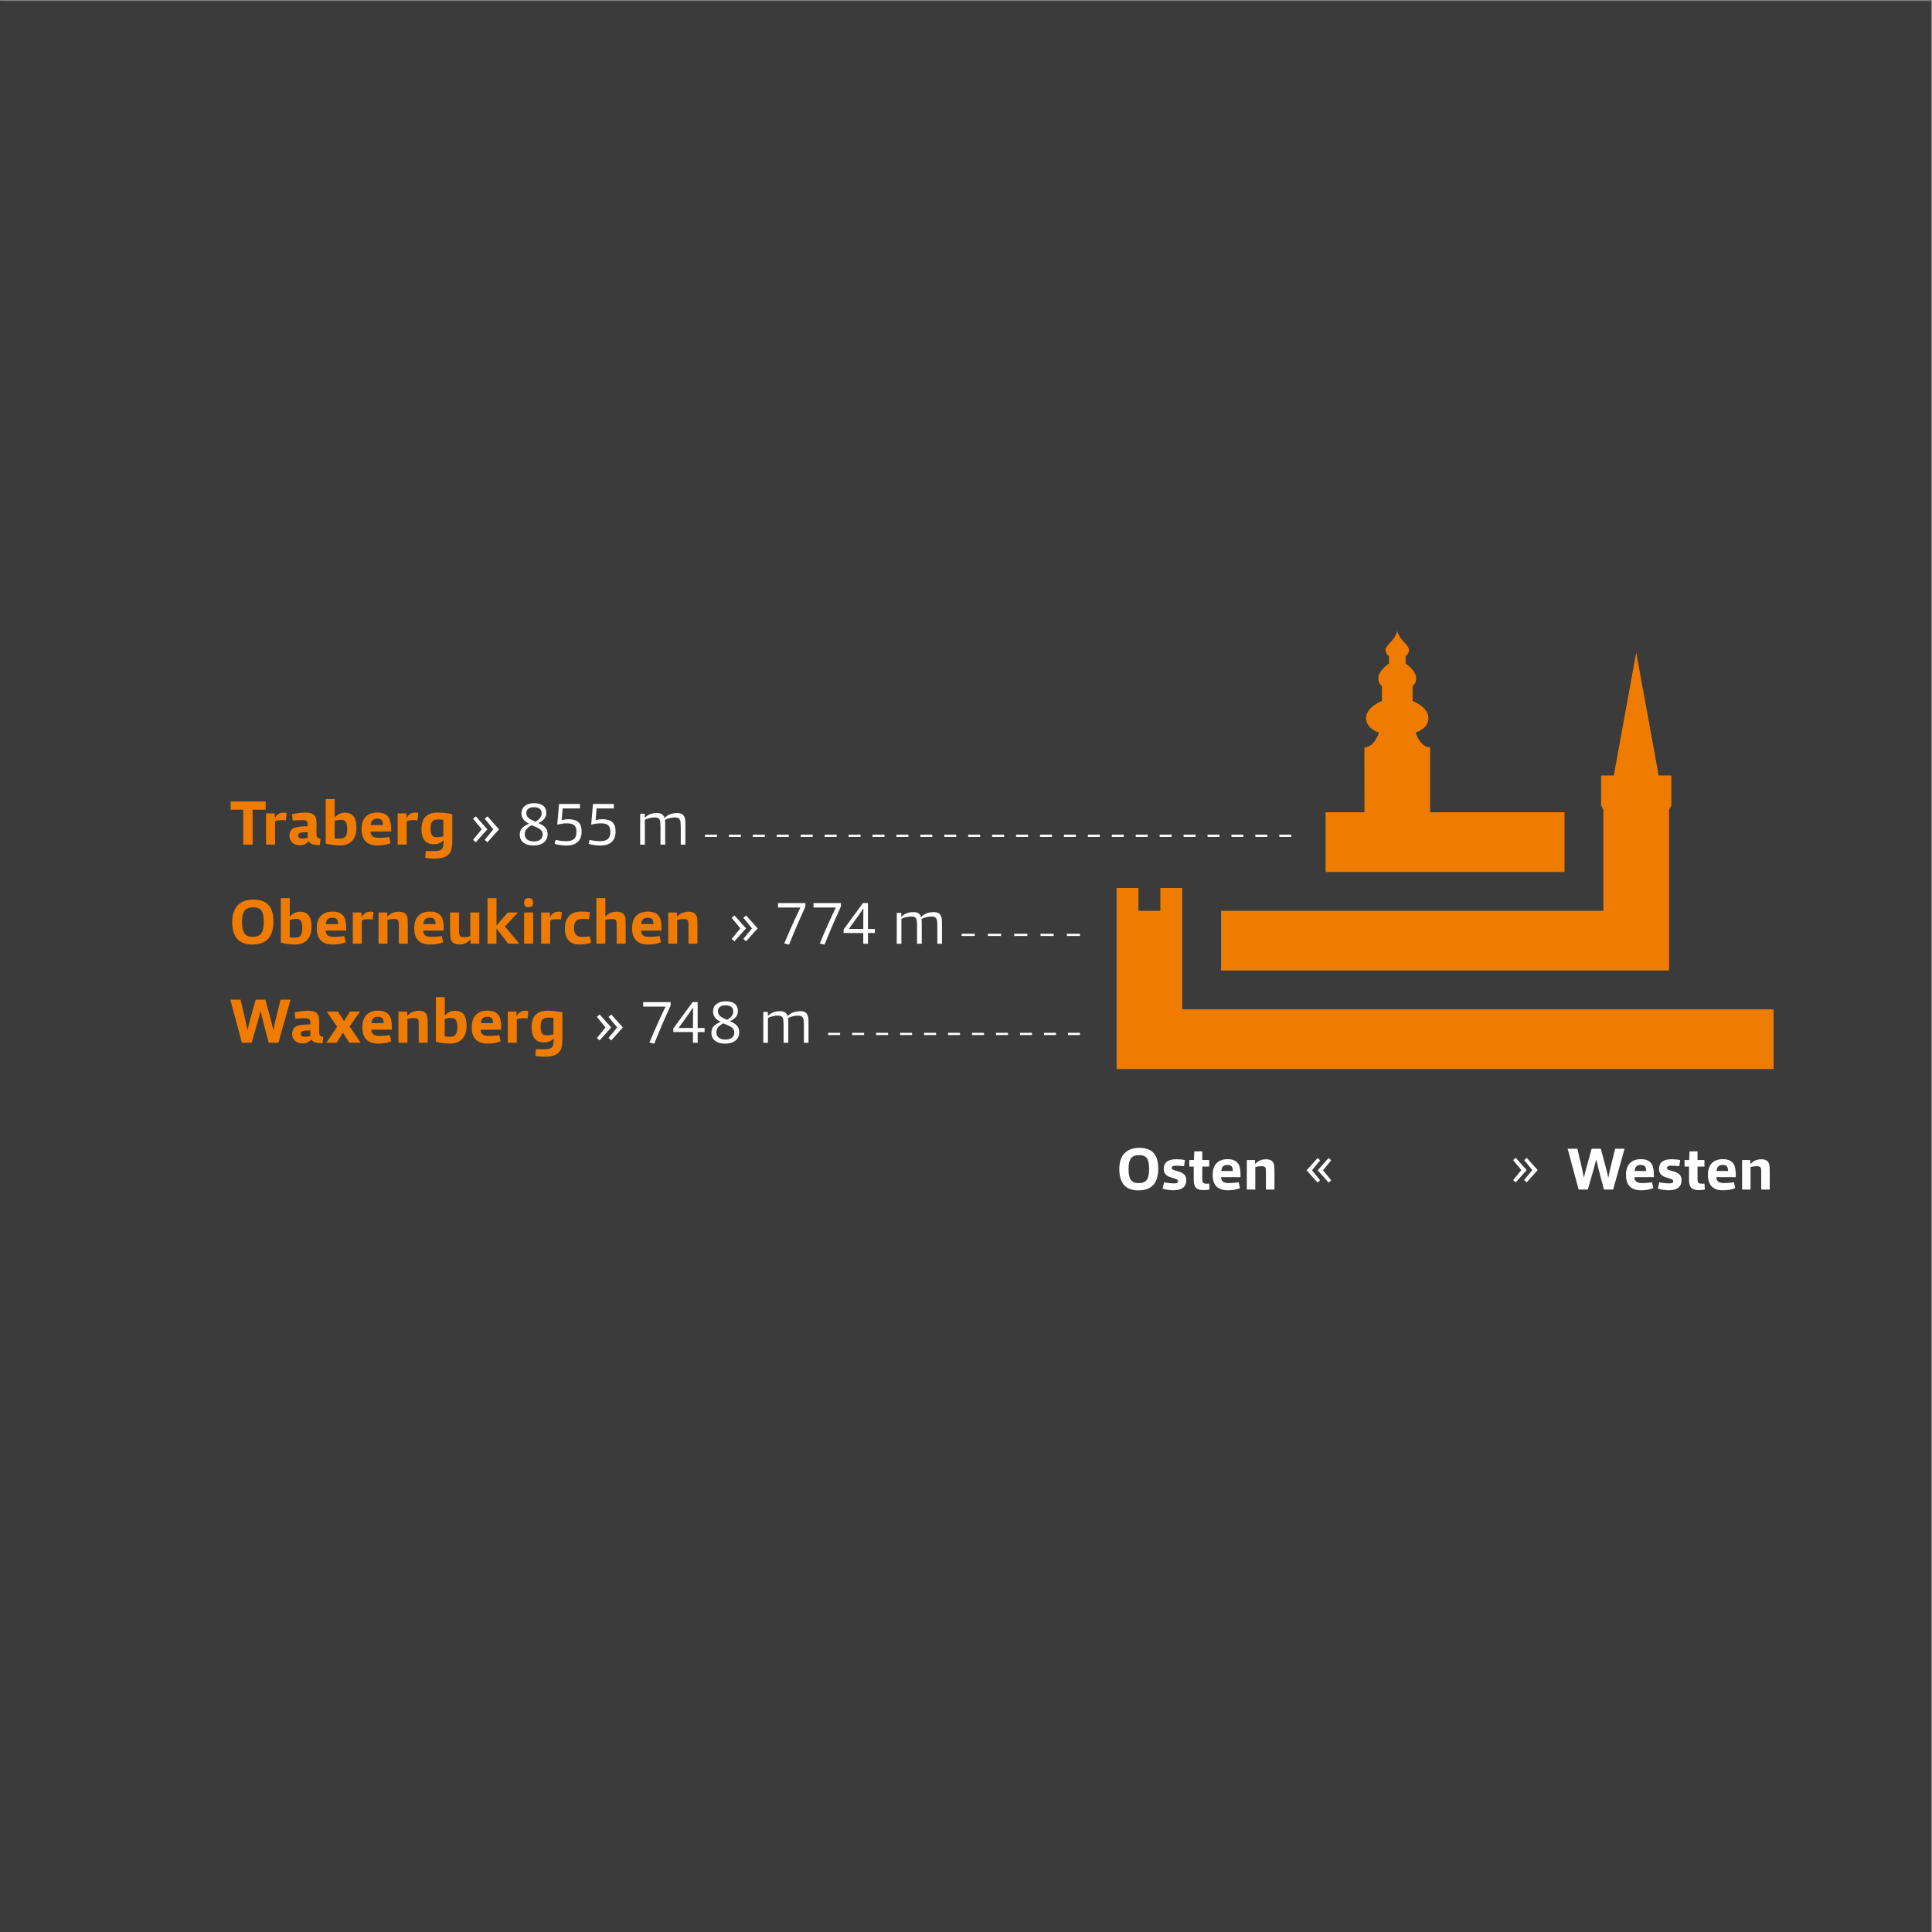 <?xml version="1.0" encoding="UTF-8"?> <svg xmlns="http://www.w3.org/2000/svg" xmlns:xlink="http://www.w3.org/1999/xlink" version="1.1" id="Ebene_1" x="0px" y="0px" viewBox="0 0 648 648" style="enable-background:new 0 0 648 648;" xml:space="preserve"><rect x="0" y="0" width="648" height="648" fill="#808080" stroke="none"/> <style type="text/css"> .st0{clip-path:url(#SVGID_2_);fill:#3B3B3B;} .st1{fill:#FFFFFF;} .st2{fill:#EF7C00;} .st3{fill:none;stroke:#FFFFFF;stroke-width:0.745;stroke-dasharray:4.013,4.013;} .st4{fill:none;stroke:#FFFFFF;stroke-width:0.745;stroke-dasharray:4.413,4.413;} .st5{fill:none;stroke:#FFFFFF;stroke-width:0.745;stroke-dasharray:4.023,4.023;} </style> <g> <g> <defs> <rect id="SVGID_1_" x="-0.32" y="0.32" width="648" height="648"></rect> </defs> <clipPath id="SVGID_2_"> <use xlink:href="#SVGID_1_" style="overflow:visible;"></use> </clipPath> <polygon class="st0" points="-648.32,0.32 -648.32,648.32 1.94,648.32 1.94,0.32 -648.32,0.32 "></polygon> <polygon class="st0" points="-3.72,0.32 -3.72,648.32 647.68,648.32 647.68,0.32 -3.72,0.32 "></polygon> </g> <path class="st1" d="M388.48,391.91c0-4.67-2.06-6.91-6.35-6.91c-4.01,0-6.71,2.16-6.71,7.13c0,4.83,2.21,7.13,6.36,7.13 C386.22,399.26,388.48,396.88,388.48,391.91L388.48,391.91z M385.42,392.09c0,3.61-1.11,4.73-3.52,4.73 c-2.13,0-3.38-0.93-3.38-4.73c0-3.52,1.15-4.65,3.5-4.65C384.51,387.44,385.42,388.63,385.42,392.09L385.42,392.09z M389.95,398.68 c1.03,0.36,2.66,0.54,3.61,0.54c3.12,0,4.33-1.39,4.33-3.38c0-1.63-0.89-2.4-2.66-2.94l-1.11-0.32c-0.89-0.26-1.11-0.48-1.11-0.83 c0-0.52,0.36-0.77,1.39-0.77c0.61,0,1.67,0.04,2.74,0.16l0.28-2.07c-0.81-0.16-1.89-0.26-2.86-0.26c-2.8,0-4.23,1.11-4.23,3.22 c0,1.53,0.82,2.4,2.36,2.86l1.11,0.34c1.05,0.32,1.29,0.52,1.29,0.93c0,0.54-0.34,0.75-1.37,0.75c-0.93,0-2.24-0.12-3.3-0.36 L389.95,398.68L389.95,398.68z M405.69,399l-0.1-2.01c-0.24,0.02-0.62,0.02-1.01,0.02c-0.6,0-0.93-0.16-1.11-0.4 c-0.16-0.22-0.22-0.62-0.22-1.23v-4.11h2.32v-2.2h-2.32v-2.9h-2.68c-0.12,2.8-0.12,2.9-0.12,2.9h-1.55v2.2h1.49v4.33 c0,1.53,0.28,2.28,0.75,2.8c0.44,0.48,1.45,0.77,2.3,0.77C404.14,399.18,404.97,399.14,405.69,399L405.69,399z M416.08,394.83 v-0.64c0-1.33-0.16-2.82-0.6-3.59c-0.68-1.19-1.87-1.81-3.73-1.81c-3.02,0-5.02,1.63-5.02,5.28c0,3.44,1.73,5.16,5.04,5.16 c1.65,0,2.9-0.24,4.13-0.73l-0.44-1.95c-0.93,0.14-2.11,0.26-3.28,0.26c-1.81,0-2.6-0.6-2.62-1.99H416.08L416.08,394.83z M413.5,392.76h-3.87c0.12-1.73,1.09-2.03,2.11-2.03C412.88,390.74,413.48,391.16,413.5,392.76L413.5,392.76z M421.03,398.98v-7.53 c0.58-0.18,1.29-0.3,2.1-0.3c0.7,0,1.13,0.12,1.31,0.52c0.12,0.26,0.16,0.81,0.16,1.57v5.74h2.86v-6.12c0-0.95-0.04-1.89-0.2-2.42 c-0.4-1.27-1.39-1.61-2.68-1.61c-1.81,0-3.02,0.85-3.57,1.65l-0.1-1.41h-2.72v9.91H421.03L421.03,398.98z M441.92,396.64l0.85-0.78 l-2.72-3.34l2.74-3.34l-0.87-0.77l-3.68,4.11L441.92,396.64L441.92,396.64z M445.62,396.64l0.87-0.76l-2.74-3.36l2.74-3.36 l-0.87-0.75l-3.68,4.11L445.62,396.64L445.62,396.64z M512.07,388.34l-0.85,0.77l2.72,3.34l-2.74,3.34l0.87,0.77l3.67-4.11 L512.07,388.34L512.07,388.34z M508.38,388.34l-0.87,0.75l2.74,3.36l-2.74,3.36l0.87,0.75l3.68-4.11L508.38,388.34L508.38,388.34z M532.55,398.98c1.99-6.77,2.36-8.2,2.82-10.11c0.46,1.89,0.78,3.36,2.6,10.11h3.08l3.83-13.68h-3.16 c-1.59,6.34-1.91,7.83-2.3,9.71c-0.38-1.89-0.83-3.57-2.5-9.71h-3.08c-1.71,6.24-2.18,7.83-2.6,9.71 c-0.36-1.91-0.72-3.61-2.18-9.71h-3.26l3.68,13.68H532.55L532.55,398.98z M554.71,394.83v-0.64c0-1.33-0.16-2.82-0.6-3.59 c-0.68-1.19-1.87-1.81-3.73-1.81c-3.02,0-5.02,1.63-5.02,5.28c0,3.44,1.73,5.16,5.04,5.16c1.65,0,2.9-0.24,4.13-0.73l-0.44-1.95 c-0.93,0.14-2.1,0.26-3.28,0.26c-1.81,0-2.6-0.6-2.62-1.99H554.71L554.71,394.83z M552.13,392.76h-3.87 c0.12-1.73,1.09-2.03,2.1-2.03C551.51,390.74,552.11,391.16,552.13,392.76L552.13,392.76z M556.06,398.68 c1.03,0.36,2.66,0.54,3.61,0.54c3.12,0,4.33-1.39,4.33-3.38c0-1.63-0.89-2.4-2.66-2.94l-1.11-0.32c-0.89-0.26-1.11-0.48-1.11-0.83 c0-0.52,0.36-0.77,1.39-0.77c0.62,0,1.67,0.04,2.74,0.16l0.28-2.07c-0.81-0.16-1.89-0.26-2.86-0.26c-2.8,0-4.23,1.11-4.23,3.22 c0,1.53,0.81,2.4,2.36,2.86l1.11,0.34c1.05,0.32,1.29,0.52,1.29,0.93c0,0.54-0.34,0.75-1.37,0.75c-0.93,0-2.24-0.12-3.3-0.36 L556.06,398.68L556.06,398.68z M571.8,399l-0.1-2.01c-0.24,0.02-0.62,0.02-1.01,0.02c-0.6,0-0.93-0.16-1.11-0.4 c-0.16-0.22-0.22-0.62-0.22-1.23v-4.11h2.32v-2.2h-2.32v-2.9h-2.68c-0.12,2.8-0.12,2.9-0.12,2.9h-1.55v2.2h1.49v4.33 c0,1.53,0.28,2.28,0.76,2.8c0.44,0.48,1.45,0.77,2.3,0.77C570.25,399.18,571.09,399.14,571.8,399L571.8,399z M582.19,394.83v-0.64 c0-1.33-0.16-2.82-0.59-3.59c-0.68-1.19-1.87-1.81-3.73-1.81c-3.02,0-5.03,1.63-5.03,5.28c0,3.44,1.73,5.16,5.04,5.16 c1.65,0,2.9-0.24,4.13-0.73l-0.44-1.95c-0.93,0.14-2.1,0.26-3.28,0.26c-1.81,0-2.6-0.6-2.62-1.99H582.19L582.19,394.83z M579.61,392.76h-3.87c0.12-1.73,1.09-2.03,2.1-2.03C578.99,390.74,579.59,391.16,579.61,392.76L579.61,392.76z M587.14,398.98 v-7.53c0.58-0.18,1.29-0.3,2.11-0.3c0.69,0,1.13,0.12,1.31,0.52c0.12,0.26,0.16,0.81,0.16,1.57v5.74h2.86v-6.12 c0-0.95-0.04-1.89-0.2-2.42c-0.4-1.27-1.39-1.61-2.68-1.61c-1.81,0-3.02,0.85-3.57,1.65l-0.1-1.41h-2.72v9.91H587.14L587.14,398.98 z"></path> <path class="st2" d="M524.75,292.46v-20.03h-45.08v-21.74c-3.46-0.09-4.86-4.98-4.86-4.98s4.3-1.29,4.3-4.85 c0-3.77-5.32-5.74-5.32-5.74v-4.98c0,0,1.21-0.84,1.21-2.67c0-2.54-3.55-4.89-3.55-4.89v-2.44c0,0,1.12-0.88,1.12-2.17 s-2.05-2.69-2.99-4.24c-0.93-1.55-0.93-2.15-0.93-2.15s0,0.61-0.93,2.15c-0.93,1.55-2.99,2.95-2.99,4.24s1.12,2.17,1.12,2.17v2.44 c0,0-3.55,2.35-3.55,4.89c0,1.83,1.21,2.67,1.21,2.67v4.98c0,0-5.32,1.98-5.32,5.74c0,3.57,4.3,4.85,4.3,4.85s-1.4,4.89-4.86,4.98 l0.01,21.74h-13.03v20.03H524.75L524.75,292.46z"></path> <polygon class="st2" points="594.87,338.54 396.54,338.54 396.54,297.82 389.19,297.82 389.19,305.49 381.84,305.49 381.84,297.82 374.5,297.82 374.5,358.57 594.87,358.57 594.87,338.54 "></polygon> <polygon class="st2" points="560.57,270.11 560.57,260.1 556.32,260.1 548.79,218.85 541.27,260.1 537.01,260.1 537.01,270.11 537.77,271.64 537.77,305.49 409.56,305.49 409.56,325.52 559.81,325.52 559.81,271.64 560.57,270.11 "></polygon> <path class="st1" d="M205.02,340.26l-0.9,0.82l2.88,3.53l-2.9,3.53l0.92,0.82l3.89-4.35L205.02,340.26L205.02,340.26z M201.12,340.26l-0.92,0.8l2.9,3.55l-2.9,3.55l0.92,0.8l3.88-4.35L201.12,340.26L201.12,340.26z M219.43,350.06 c1.87-4.7,3.8-9.09,5.5-12.83v-1.11h-9.2v1.49h7.5c-1.68,3.49-3.34,7.14-5.4,12.05L219.43,350.06L219.43,350.06z M234,349.75v-3.59 h2.33v-1.37H234v-8.69h-1.68l-6.49,8.86v1.2h6.59v3.59H234L234,349.75z M232.43,344.79h-4.85c3.26-4.45,3.91-5.42,4.89-6.89 C232.43,340.23,232.43,341.1,232.43,344.79L232.43,344.79z M241.75,342.73c-2.39,0.92-3.15,2.12-3.15,3.7 c0,2.06,1.55,3.61,4.64,3.61c2.98,0,4.7-1.55,4.7-3.76c0-1.53-0.59-2.73-3.13-3.78c1.91-0.8,2.69-1.99,2.69-3.36 c0-2.1-1.36-3.3-4.1-3.3c-2.69,0-4.24,1.39-4.24,3.4C239.17,340.4,239.67,341.81,241.75,342.73L241.75,342.73z M242.55,343.24 c2.48,0.97,3.74,1.51,3.74,3.09c0,1.55-1.18,2.35-3,2.35c-1.66,0-3.02-0.78-3.02-2.35C240.26,345.15,240.72,344.25,242.55,343.24 L242.55,343.24z M243.87,342.06c-2.21-0.94-3.07-1.53-3.07-2.92c0-1.34,1.07-1.95,2.56-1.95c1.64,0,2.58,0.69,2.58,2.04 C245.95,340.26,245.32,341.22,243.87,342.06L243.87,342.06z M257.57,349.75v-8.34c0.99-0.5,2.37-0.78,3.34-0.78 c0.95,0,1.47,0.32,1.72,0.97c0.1,0.29,0.19,1.13,0.19,2.14v6.01h1.58v-6.34c0-0.8,0-1.41-0.08-1.97c0.97-0.52,2.39-0.8,3.38-0.8 c0.97,0,1.47,0.32,1.72,0.97c0.13,0.29,0.21,1.13,0.21,2.14v6.01h1.55v-6.34c0-1.01,0-1.83-0.15-2.46 c-0.34-1.39-1.34-1.81-2.65-1.81c-1.93,0-3.38,0.73-4.16,1.66c-0.46-1.28-1.37-1.66-2.62-1.66c-1.97,0-3.26,0.73-4.03,1.62 l-0.06-1.37h-1.49v10.35H257.57L257.57,349.75z"></path> <path class="st2" d="M84.4,349.75c2.1-7.16,2.5-8.67,2.98-10.69c0.48,1.99,0.82,3.55,2.75,10.69h3.26l4.05-14.47H94.1 c-1.68,6.7-2.02,8.27-2.44,10.27c-0.4-1.99-0.88-3.78-2.65-10.27h-3.26c-1.81,6.59-2.31,8.27-2.75,10.27 c-0.38-2.02-0.76-3.82-2.31-10.27h-3.44l3.89,14.47H84.4L84.4,349.75z M108.21,349.92l0.17-2.14c-0.61-0.1-0.92-0.25-1.13-0.61 c-0.17-0.25-0.23-0.69-0.23-1.32c0-0.92,0.04-2.18,0.04-3.02c0-1.7-0.19-2.39-0.86-3.04c-0.57-0.57-1.66-0.8-3.04-0.8 c-1.01,0-3.13,0.25-4.33,0.57l0.25,2.14c1.18-0.13,2.37-0.17,3.17-0.17c0.82,0,1.36,0.08,1.64,0.5c0.17,0.27,0.19,0.8,0.19,1.26 v0.29c-1.93,0.02-3.63,0.17-4.58,0.57c-1.01,0.42-1.53,1.45-1.53,2.65c0,1.74,1.22,3.17,3.47,3.17c1.34,0,2.35-0.53,2.98-1.41 C104.81,349.29,105.39,349.92,108.21,349.92L108.21,349.92z M104.15,347.4c-0.44,0.19-1.11,0.32-1.79,0.32 c-0.84,0-1.49-0.19-1.49-1.09c0-0.48,0.21-0.67,0.74-0.84c0.48-0.15,1.45-0.19,2.46-0.21C104.07,346.89,104.09,347.14,104.15,347.4 L104.15,347.4z M112.95,349.75c1.45-2.35,1.76-2.92,2.08-3.42c0.34,0.63,0.65,1.09,2.16,3.42h3.78l-3.7-5.5l3.49-4.98h-3.36 c-1.37,2.08-1.68,2.65-2.04,3.23c-0.34-0.59-0.69-1.18-2.06-3.23h-3.72l3.51,5.12l-3.65,5.35H112.95L112.95,349.75z M131.42,345.36 v-0.67c0-1.41-0.17-2.98-0.63-3.8c-0.71-1.26-1.97-1.91-3.95-1.91c-3.19,0-5.31,1.72-5.31,5.59c0,3.63,1.83,5.46,5.33,5.46 c1.74,0,3.07-0.25,4.37-0.78l-0.46-2.06c-0.99,0.15-2.23,0.27-3.47,0.27c-1.91,0-2.75-0.63-2.77-2.1H131.42L131.42,345.36z M128.69,343.17h-4.09c0.13-1.83,1.15-2.14,2.23-2.14C128.04,341.03,128.67,341.47,128.69,343.17L128.69,343.17z M136.65,349.75 v-7.96c0.61-0.19,1.36-0.32,2.23-0.32c0.74,0,1.2,0.13,1.39,0.55c0.13,0.27,0.17,0.86,0.17,1.66v6.07h3.02v-6.47 c0-1.01-0.04-2-0.21-2.56c-0.42-1.34-1.47-1.7-2.84-1.7c-1.91,0-3.19,0.9-3.78,1.74l-0.11-1.49h-2.88v10.48H136.65L136.65,349.75z M146.16,349.39c1.07,0.29,2.9,0.63,4.75,0.63c3.28,0,5.57-1.83,5.57-5.9c0-3.72-1.45-5.1-3.84-5.1c-1.68,0-2.81,0.88-3.46,1.66 v-6.22h-3V349.39L146.16,349.39z M149.16,347.63v-5.82c0.52-0.17,1.22-0.38,2.02-0.38c1.37,0,2.21,0.42,2.21,3.07 c0,2.75-1.03,3.23-2.48,3.23C150.33,347.73,149.75,347.71,149.16,347.63L149.16,347.63z M168.1,345.36v-0.67 c0-1.41-0.17-2.98-0.63-3.8c-0.71-1.26-1.97-1.91-3.95-1.91c-3.19,0-5.31,1.72-5.31,5.59c0,3.63,1.83,5.46,5.33,5.46 c1.74,0,3.07-0.25,4.37-0.78l-0.46-2.06c-0.99,0.15-2.23,0.27-3.47,0.27c-1.91,0-2.75-0.63-2.77-2.1H168.1L168.1,345.36z M165.37,343.17h-4.1c0.13-1.83,1.15-2.14,2.23-2.14C164.72,341.03,165.35,341.47,165.37,343.17L165.37,343.17z M173.33,349.75 v-7.83c0.59-0.27,1.47-0.4,2.33-0.4c0.42,0,0.84,0.04,1.28,0.13l0.29-2.5c-0.29-0.11-0.67-0.15-1.07-0.15 c-1.68,0-2.5,1.07-2.86,1.87l-0.1-1.6h-2.88v10.48H173.33L173.33,349.75z M179.55,354.18c0.69,0.13,1.93,0.27,2.96,0.27 c3.09,0,4.7-0.73,5.57-2.39c0.4-0.8,0.55-2.25,0.55-3.74v-8.78c-1.28-0.27-2.96-0.55-4.85-0.55c-3,0-5.48,1.24-5.48,5.5 c0,3.68,1.62,5.15,4.07,5.15c1.74,0,2.69-0.63,3.32-1.39v0.74c0,0.9-0.13,1.7-0.44,2.12c-0.48,0.63-1.45,0.84-3.55,0.84 c-0.5,0-1.26-0.02-1.95-0.06L179.55,354.18L179.55,354.18z M185.64,346.93c-0.67,0.21-1.3,0.32-2.02,0.32 c-1.24,0-2.29-0.13-2.29-2.94c0-2.56,1.01-3,2.6-3c0.52,0,1.15,0.04,1.7,0.1V346.93L185.64,346.93z"></path> <path class="st1" d="M250.24,307.03l-0.9,0.82l2.88,3.53l-2.9,3.53l0.92,0.82l3.88-4.35L250.24,307.03L250.24,307.03z M246.33,307.03l-0.92,0.8l2.9,3.55l-2.9,3.55l0.92,0.8l3.89-4.35L246.33,307.03L246.33,307.03z M264.65,316.84 c1.87-4.7,3.8-9.09,5.5-12.83v-1.11h-9.2v1.49h7.5c-1.68,3.49-3.34,7.14-5.4,12.05L264.65,316.84L264.65,316.84z M276.55,316.84 c1.87-4.7,3.8-9.09,5.5-12.83v-1.11h-9.2v1.49h7.5c-1.68,3.49-3.34,7.14-5.4,12.05L276.55,316.84L276.55,316.84z M291.12,316.52 v-3.59h2.33v-1.36h-2.33v-8.69h-1.68l-6.49,8.86v1.2h6.59v3.59H291.12L291.12,316.52z M289.55,311.56h-4.85 c3.26-4.45,3.91-5.42,4.89-6.89C289.55,307.01,289.55,307.87,289.55,311.56L289.55,311.56z M302.33,316.52v-8.34 c0.99-0.5,2.37-0.78,3.34-0.78c0.95,0,1.47,0.31,1.72,0.97c0.11,0.29,0.19,1.13,0.19,2.14v6.01h1.58v-6.34c0-0.8,0-1.41-0.08-1.97 c0.97-0.53,2.39-0.8,3.38-0.8c0.97,0,1.47,0.31,1.72,0.97c0.13,0.29,0.21,1.13,0.21,2.14v6.01h1.55v-6.34c0-1.01,0-1.83-0.15-2.46 c-0.34-1.39-1.34-1.81-2.65-1.81c-1.93,0-3.38,0.73-4.16,1.66c-0.46-1.28-1.36-1.66-2.62-1.66c-1.97,0-3.26,0.73-4.03,1.62 l-0.06-1.36h-1.49v10.35H302.33L302.33,316.52z"></path> <path class="st2" d="M91.71,309.04c0-4.93-2.18-7.31-6.72-7.31c-4.24,0-7.1,2.29-7.1,7.54c0,5.1,2.33,7.54,6.72,7.54 C89.31,316.81,91.71,314.29,91.71,309.04L91.71,309.04z M88.47,309.23c0,3.82-1.18,5-3.72,5c-2.25,0-3.57-0.99-3.57-5 c0-3.72,1.22-4.91,3.7-4.91C87.51,304.32,88.47,305.58,88.47,309.23L88.47,309.23z M94.18,316.16c1.07,0.29,2.9,0.63,4.75,0.63 c3.28,0,5.56-1.83,5.56-5.9c0-3.72-1.45-5.1-3.84-5.1c-1.68,0-2.81,0.88-3.46,1.66v-6.22h-3V316.16L94.18,316.16z M97.19,314.4 v-5.82c0.52-0.17,1.22-0.38,2.02-0.38c1.36,0,2.2,0.42,2.2,3.07c0,2.75-1.03,3.23-2.48,3.23C98.36,314.5,97.77,314.48,97.19,314.4 L97.19,314.4z M116.12,312.13v-0.67c0-1.41-0.17-2.98-0.63-3.8c-0.71-1.26-1.97-1.91-3.95-1.91c-3.19,0-5.31,1.72-5.31,5.59 c0,3.63,1.83,5.46,5.33,5.46c1.74,0,3.07-0.25,4.37-0.78l-0.46-2.06c-0.99,0.15-2.23,0.27-3.46,0.27c-1.91,0-2.75-0.63-2.77-2.1 H116.12L116.12,312.13z M113.39,309.95h-4.1c0.13-1.83,1.15-2.14,2.23-2.14C112.74,307.81,113.37,308.25,113.39,309.95 L113.39,309.95z M121.36,316.52v-7.83c0.59-0.27,1.47-0.4,2.33-0.4c0.42,0,0.84,0.04,1.28,0.13l0.29-2.5 c-0.29-0.1-0.67-0.15-1.07-0.15c-1.68,0-2.5,1.07-2.86,1.87l-0.11-1.6h-2.88v10.48H121.36L121.36,316.52z M129.97,316.52v-7.96 c0.61-0.19,1.36-0.32,2.23-0.32c0.74,0,1.2,0.13,1.39,0.55c0.13,0.27,0.17,0.86,0.17,1.66v6.07h3.02v-6.47c0-1.01-0.04-2-0.21-2.56 c-0.42-1.34-1.47-1.7-2.84-1.7c-1.91,0-3.19,0.9-3.78,1.74l-0.1-1.49h-2.88v10.48H129.97L129.97,316.52z M148.82,312.13v-0.67 c0-1.41-0.17-2.98-0.63-3.8c-0.71-1.26-1.97-1.91-3.95-1.91c-3.19,0-5.31,1.72-5.31,5.59c0,3.63,1.83,5.46,5.33,5.46 c1.74,0,3.07-0.25,4.37-0.78l-0.46-2.06c-0.99,0.15-2.23,0.27-3.46,0.27c-1.91,0-2.75-0.63-2.77-2.1H148.82L148.82,312.13z M146.09,309.95h-4.1c0.13-1.83,1.15-2.14,2.23-2.14C145.44,307.81,146.07,308.25,146.09,309.95L146.09,309.95z M160.75,316.52 v-10.48h-3v7.94c-0.69,0.25-1.43,0.36-2.14,0.36c-0.74,0-1.24-0.19-1.43-0.59c-0.15-0.27-0.23-0.88-0.23-1.7v-6.01h-3v6.36 c0,1.01,0.06,2.1,0.25,2.69c0.44,1.3,1.55,1.68,2.98,1.68c1.99,0,2.96-0.97,3.57-1.7l0.13,1.45H160.75L160.75,316.52z M166.52,316.52v-5.08l3.95,5.08h3.7c-3.44-4.16-4.2-5.1-4.81-5.8c0.71-0.71,1.55-1.64,4.37-4.68h-3.38l-3.82,4.33v-9.13h-3v15.29 H166.52L166.52,316.52z M178.81,316.52v-10.48h-3.02v10.48H178.81L178.81,316.52z M178.79,302.74c0-1.18-0.59-1.53-1.47-1.53 c-0.92,0-1.53,0.44-1.53,1.55c0,1.18,0.67,1.55,1.53,1.55C178.24,304.32,178.79,303.88,178.79,302.74L178.79,302.74z M184.54,316.52v-7.83c0.59-0.27,1.47-0.4,2.33-0.4c0.42,0,0.84,0.04,1.28,0.13l0.29-2.5c-0.29-0.1-0.67-0.15-1.07-0.15 c-1.68,0-2.5,1.07-2.86,1.87l-0.11-1.6h-2.88v10.48H184.54L184.54,316.52z M198.25,316.18l-0.4-2.08 c-0.82,0.08-1.66,0.13-2.69,0.13c-1.51,0-2.62-0.67-2.62-2.98c0-2.37,1.03-3.05,2.79-3.05c0.92,0,1.53,0.02,2.23,0.08l0.31-2.33 c-0.8-0.15-1.76-0.21-2.92-0.21c-3.53,0-5.48,1.95-5.48,5.73c0,3.7,1.95,5.31,4.73,5.31C195.52,316.79,197.16,316.65,198.25,316.18 L198.25,316.18z M203.04,316.52v-7.96c0.69-0.23,1.53-0.32,2.23-0.32c0.69,0,1.2,0.13,1.39,0.55c0.13,0.27,0.17,0.86,0.17,1.66 v6.07h3.02v-6.47c0-1.01-0.04-2-0.21-2.56c-0.42-1.34-1.47-1.7-2.84-1.7c-1.91,0-3.19,0.9-3.76,1.74v-6.3h-3v15.29H203.04 L203.04,316.52z M221.89,312.13v-0.67c0-1.41-0.17-2.98-0.63-3.8c-0.71-1.26-1.97-1.91-3.95-1.91c-3.19,0-5.31,1.72-5.31,5.59 c0,3.63,1.83,5.46,5.33,5.46c1.74,0,3.07-0.25,4.37-0.78l-0.46-2.06c-0.99,0.15-2.23,0.27-3.47,0.27c-1.91,0-2.75-0.63-2.77-2.1 H221.89L221.89,312.13z M219.16,309.95h-4.1c0.13-1.83,1.15-2.14,2.23-2.14C218.51,307.81,219.14,308.25,219.16,309.95 L219.16,309.95z M227.12,316.52v-7.96c0.61-0.19,1.37-0.32,2.23-0.32c0.73,0,1.2,0.13,1.39,0.55c0.13,0.27,0.17,0.86,0.17,1.66 v6.07h3.02v-6.47c0-1.01-0.04-2-0.21-2.56c-0.42-1.34-1.47-1.7-2.84-1.7c-1.91,0-3.19,0.9-3.78,1.74l-0.1-1.49h-2.88v10.48H227.12 L227.12,316.52z"></path> <path class="st1" d="M163.49,273.8l-0.9,0.82l2.88,3.53l-2.9,3.53l0.92,0.82l3.89-4.35L163.49,273.8L163.49,273.8z M159.59,273.8 l-0.92,0.8l2.9,3.55l-2.9,3.55l0.92,0.8l3.88-4.35L159.59,273.8L159.59,273.8z M177.48,276.28c-2.39,0.92-3.15,2.12-3.15,3.7 c0,2.06,1.55,3.61,4.64,3.61c2.98,0,4.7-1.55,4.7-3.76c0-1.53-0.59-2.73-3.13-3.78c1.91-0.8,2.69-2,2.69-3.36 c0-2.1-1.36-3.3-4.09-3.3c-2.69,0-4.24,1.39-4.24,3.4C174.9,273.95,175.4,275.35,177.48,276.28L177.48,276.28z M178.28,276.78 c2.48,0.97,3.74,1.51,3.74,3.09c0,1.55-1.18,2.35-3,2.35c-1.66,0-3.02-0.78-3.02-2.35C175.99,278.69,176.45,277.79,178.28,276.78 L178.28,276.78z M179.6,275.61c-2.21-0.95-3.07-1.53-3.07-2.92c0-1.34,1.07-1.95,2.56-1.95c1.64,0,2.58,0.69,2.58,2.04 C181.68,273.8,181.05,274.77,179.6,275.61L179.6,275.61z M186.03,283.04c1.36,0.44,3.13,0.55,4.07,0.55c2.79,0,4.98-1.32,4.98-4.66 c0-3.02-1.49-4.16-4.54-4.16c-0.61,0-1.37,0.11-2.16,0.29l0.34-3.91h5.78v-1.49h-6.99l-0.61,6.91c1.47-0.32,2.06-0.42,3.21-0.42 c1.76,0,3.23,0.36,3.23,2.83c0,2.08-0.88,3.15-3.44,3.15c-0.86,0-2.08-0.06-3.55-0.44L186.03,283.04L186.03,283.04z M197.42,283.04 c1.37,0.44,3.13,0.55,4.07,0.55c2.79,0,4.98-1.32,4.98-4.66c0-3.02-1.49-4.16-4.54-4.16c-0.61,0-1.37,0.11-2.16,0.29l0.34-3.91 h5.77v-1.49h-6.99l-0.61,6.91c1.47-0.32,2.06-0.42,3.21-0.42c1.76,0,3.23,0.36,3.23,2.83c0,2.08-0.88,3.15-3.44,3.15 c-0.86,0-2.08-0.06-3.55-0.44L197.42,283.04L197.42,283.04z M216.28,283.29v-8.34c0.99-0.5,2.37-0.78,3.34-0.78 c0.95,0,1.47,0.32,1.72,0.97c0.1,0.29,0.19,1.13,0.19,2.14v6.01h1.57v-6.34c0-0.8,0-1.41-0.08-1.97c0.97-0.52,2.39-0.8,3.38-0.8 c0.97,0,1.47,0.32,1.72,0.97c0.13,0.29,0.21,1.13,0.21,2.14v6.01h1.55v-6.34c0-1.01,0-1.83-0.15-2.46 c-0.34-1.39-1.34-1.81-2.65-1.81c-1.93,0-3.38,0.74-4.16,1.66c-0.46-1.28-1.37-1.66-2.62-1.66c-1.97,0-3.26,0.74-4.03,1.62 l-0.06-1.36h-1.49v10.35H216.28L216.28,283.29z"></path> <path class="st2" d="M84.73,283.29v-11.72h4.37v-2.75H77.36v2.75h4.22v11.72H84.73L84.73,283.29z M92.25,283.29v-7.83 c0.59-0.27,1.47-0.4,2.33-0.4c0.42,0,0.84,0.04,1.28,0.13l0.29-2.5c-0.29-0.11-0.67-0.15-1.07-0.15c-1.68,0-2.5,1.07-2.86,1.87 l-0.1-1.6h-2.88v10.48H92.25L92.25,283.29z M107.32,283.46l0.17-2.14c-0.61-0.11-0.92-0.25-1.13-0.61 c-0.17-0.25-0.23-0.69-0.23-1.32c0-0.92,0.04-2.18,0.04-3.02c0-1.7-0.19-2.39-0.86-3.04c-0.57-0.57-1.66-0.8-3.04-0.8 c-1.01,0-3.13,0.25-4.33,0.57l0.25,2.14c1.18-0.13,2.37-0.17,3.17-0.17c0.82,0,1.37,0.08,1.64,0.5c0.17,0.27,0.19,0.8,0.19,1.26 v0.29c-1.93,0.02-3.63,0.17-4.58,0.57c-1.01,0.42-1.53,1.45-1.53,2.65c0,1.74,1.22,3.17,3.46,3.17c1.34,0,2.35-0.52,2.98-1.41 C103.92,282.83,104.5,283.46,107.32,283.46L107.32,283.46z M103.27,280.94c-0.44,0.19-1.11,0.32-1.78,0.32 c-0.84,0-1.49-0.19-1.49-1.09c0-0.48,0.21-0.67,0.74-0.84c0.48-0.15,1.45-0.19,2.46-0.21C103.18,280.44,103.2,280.69,103.27,280.94 L103.27,280.94z M109.23,282.94c1.07,0.29,2.9,0.63,4.75,0.63c3.28,0,5.57-1.83,5.57-5.9c0-3.72-1.45-5.1-3.84-5.1 c-1.68,0-2.81,0.88-3.46,1.66V268h-3V282.94L109.23,282.94z M112.23,281.17v-5.82c0.52-0.17,1.22-0.38,2.02-0.38 c1.37,0,2.21,0.42,2.21,3.07c0,2.75-1.03,3.23-2.48,3.23C113.4,281.28,112.82,281.26,112.23,281.17L112.23,281.17z M131.17,278.9 v-0.67c0-1.41-0.17-2.98-0.63-3.8c-0.71-1.26-1.97-1.91-3.95-1.91c-3.19,0-5.31,1.72-5.31,5.59c0,3.63,1.83,5.46,5.33,5.46 c1.74,0,3.07-0.25,4.37-0.78l-0.46-2.06c-0.99,0.15-2.23,0.27-3.47,0.27c-1.91,0-2.75-0.63-2.77-2.1H131.17L131.17,278.9z M128.44,276.72h-4.1c0.13-1.83,1.15-2.14,2.23-2.14C127.79,274.58,128.42,275.02,128.44,276.72L128.44,276.72z M136.4,283.29 v-7.83c0.59-0.27,1.47-0.4,2.33-0.4c0.42,0,0.84,0.04,1.28,0.13l0.29-2.5c-0.29-0.11-0.67-0.15-1.07-0.15 c-1.68,0-2.5,1.07-2.86,1.87l-0.11-1.6h-2.88v10.48H136.4L136.4,283.29z M142.62,287.72c0.69,0.13,1.93,0.27,2.96,0.27 c3.09,0,4.7-0.74,5.57-2.39c0.4-0.8,0.55-2.25,0.55-3.74v-8.78c-1.28-0.27-2.96-0.55-4.85-0.55c-3,0-5.48,1.24-5.48,5.5 c0,3.67,1.62,5.14,4.07,5.14c1.74,0,2.69-0.63,3.32-1.39v0.74c0,0.9-0.13,1.7-0.44,2.12c-0.48,0.63-1.45,0.84-3.55,0.84 c-0.5,0-1.26-0.02-1.95-0.06L142.62,287.72L142.62,287.72z M148.71,280.48c-0.67,0.21-1.3,0.32-2.02,0.32 c-1.24,0-2.29-0.13-2.29-2.94c0-2.56,1.01-3,2.6-3c0.53,0,1.15,0.04,1.7,0.1V280.48L148.71,280.48z"></path> <line class="st3" x1="236.46" y1="280.33" x2="433.09" y2="280.33"></line> <line class="st4" x1="322.52" y1="313.56" x2="362.23" y2="313.56"></line> <line class="st5" x1="277.75" y1="346.78" x2="362.23" y2="346.78"></line> </g> </svg> 